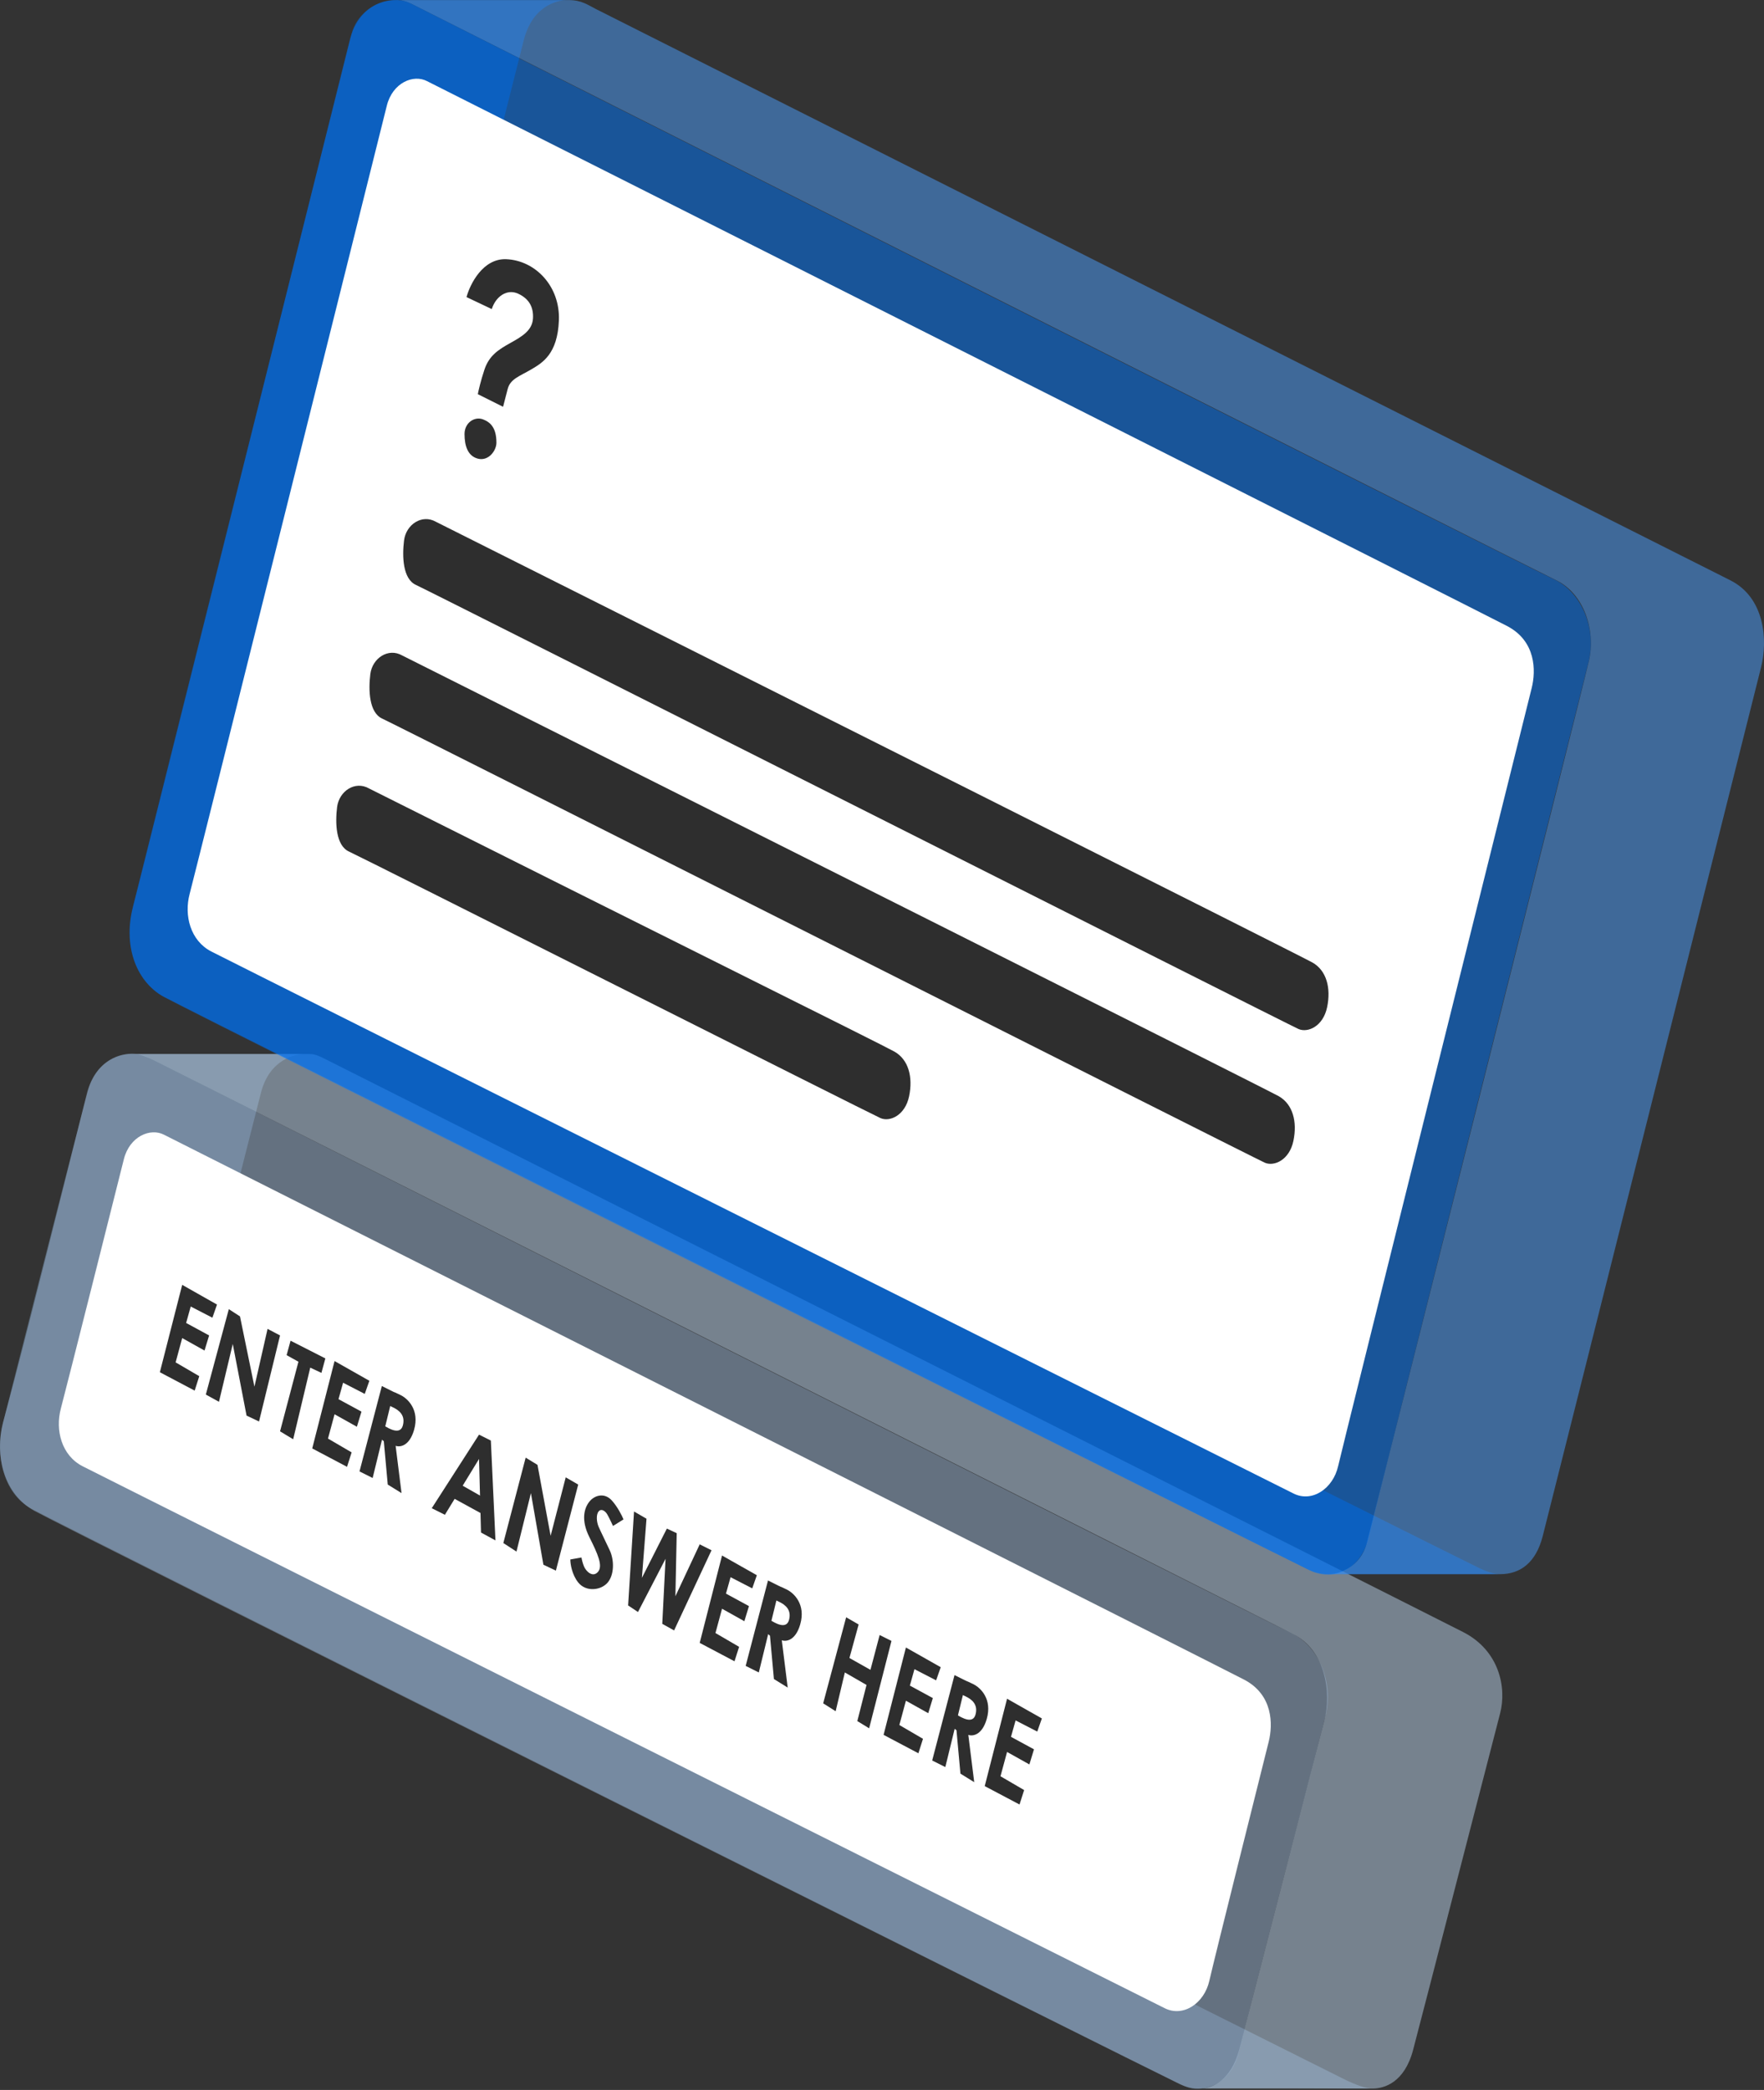<svg width="320" height="379" viewBox="0 0 320 379" fill="none" xmlns="http://www.w3.org/2000/svg">
    <rect x="0" y="0" width="320" height="379" fill="#333333" stroke="none"/>
    <path opacity="0.5" d="M23.846 191.134H55.232C53.654 191.134 48.92 192.011 47.342 198.148C45.764 204.285 33.315 253.38 32.263 257.412C31.21 261.445 30.684 270.388 37.698 273.894C44.712 277.401 239.865 375.065 243.722 376.994C246.299 378.283 247.915 378.683 248.649 378.745C248.762 378.746 248.873 378.747 248.982 378.747C248.905 378.757 248.794 378.758 248.649 378.745C238.951 378.687 219.786 378.609 218.122 378.747C216.018 378.923 215.492 378.572 213.564 377.695C211.635 376.819 10.696 276.349 5.611 273.544C0.526 270.738 -0.877 263.725 0.526 258.114C1.929 252.503 14.553 202.882 15.956 197.797C17.359 192.712 21.216 191.134 23.846 191.134Z" fill="#7B98B7"/>
    <path opacity="0.5" d="M24.547 191.134H55.583C56.81 191.134 57.161 191.134 58.914 192.011C60.667 192.888 258.976 292.656 265.464 295.987C271.952 299.319 273.354 305.982 272.127 310.716C270.9 315.45 257.924 365.772 256.346 371.734C254.768 377.695 251.086 378.747 248.982 378.747H218.062C217.894 378.758 217.738 378.757 217.596 378.747H218.062C219.964 378.633 223.367 377.149 224.785 371.734C226.714 364.37 239.054 316.474 240.215 312.118C241.618 306.858 240.39 299.231 234.604 296.338C228.292 293.182 29.808 193.238 27.704 192.186C26.02 191.345 24.898 191.134 24.547 191.134Z" fill="#BBD2EB"/>
    <path opacity="0.5" d="M26.774 191.689C24.032 190.253 17.505 190.906 15.678 198.608C3.146 248.822 1.952 252.668 0.594 257.785C-1.103 264.181 0.855 270.969 6.207 273.972C11.559 276.974 209.718 375.923 214.156 378.011C218.594 380.1 223.424 377.62 224.73 372.137C226.035 366.655 238.899 317.398 240.466 311.132C242.032 304.866 239.03 298.339 234.2 296.12C229.37 293.901 29.515 193.125 26.774 191.689Z" fill="#96B1CE"/>
    <path opacity="0.5" d="M72.065 0.014H102.924C101.697 0.014 96.787 0.54 95.034 7.203C93.281 13.866 57.161 158.521 55.407 165.535C53.654 172.548 57.161 178.685 62.246 181.315C67.33 183.945 266.165 283.363 268.445 284.415C270.268 285.256 271.511 285.467 271.904 285.467H241.267C239.338 285.467 238.286 285.116 236.884 284.415C235.481 283.713 32.087 182.016 29.457 180.614C26.827 179.211 21.742 174.126 24.197 164.132C26.652 154.137 63.122 8.781 63.824 5.976C64.525 3.17 67.506 0.014 72.065 0.014Z" fill="#0061CF"/>
    <path opacity="0.5" d="M72.413 0.014H71.889C72.004 -0.002 72.182 -0.007 72.413 0.014H103.1C105.554 0.014 106.606 0.891 108.009 1.592C109.412 2.293 306.493 101.536 313.858 105.218C320.17 108.374 320.696 116.089 319.469 120.998C318.592 124.505 281.069 273.894 279.842 278.629C278.614 283.363 275.809 285.467 272.127 285.467H241.092C242.904 285.408 246.808 284.204 247.93 279.856C249.333 274.42 287.031 125.206 288.258 119.771C289.486 114.335 287.381 107.673 282.297 105.218C277.212 102.763 76.448 1.592 75.045 0.891C73.936 0.286 73.002 0.067 72.413 0.014Z" fill="#4CA0FF"/>
    <path opacity="0.5" d="M74.479 0.623C71.738 -0.813 65.211 -0.16 63.383 7.542C50.852 57.756 25.449 159.463 24.091 164.58C22.394 170.977 24.352 177.765 29.704 180.767C35.056 183.77 233.215 282.718 237.653 284.807C242.091 286.895 246.921 284.415 248.227 278.932C249.532 273.45 286.605 126.332 288.171 120.067C289.738 113.801 286.736 107.274 281.906 105.055C277.076 102.835 77.221 2.059 74.479 0.623Z" fill="#0078FF"/>
    <path d="M22.466 210.226C23.511 206.048 27.296 204.482 29.776 205.787C93.349 237.813 221.538 302.412 225.715 304.605C230.937 307.347 230.937 312.699 230.154 315.832C229.371 318.964 220.291 355.167 219.378 359.214C218.464 363.261 214.678 365.871 211.284 364.174C207.89 362.477 18.739 267.837 14.954 265.879C11.168 263.92 9.993 259.352 11.037 255.435C12.082 251.519 21.422 214.403 22.466 210.226Z" fill="white"/>
    <path d="M70.172 19.16C71.216 14.983 75.001 13.416 77.482 14.722C141.054 46.747 269.243 111.346 273.421 113.54C278.642 116.281 278.642 121.633 277.859 124.766C277.076 127.899 243.658 261.832 242.744 265.878C241.83 269.925 238.045 272.536 234.651 270.839C231.257 269.142 42.106 174.501 38.32 172.543C34.535 170.585 33.36 166.016 34.404 162.1C35.448 158.184 69.127 23.337 70.172 19.16Z" fill="white"/>
    <path d="M33.051 233L39.365 236.574L38.531 238.957L34.599 236.931L33.766 239.91L37.935 242.173L37.101 244.914L33.051 242.65L31.859 247.058L36.148 249.56L35.314 252.181L29 248.845L33.051 233Z" fill="#2E2E2E"/>
    <path d="M60.69 246.82L67.004 250.394L66.171 252.777L62.239 250.751L61.405 253.73L65.575 255.993L64.741 258.733L60.69 256.47L59.499 260.878L63.788 263.38L62.954 266.001L56.64 262.665L60.69 246.82Z" fill="#2E2E2E"/>
    <path d="M130.981 282.084L137.295 285.658L136.461 288.041L132.529 286.016L131.695 288.994L135.865 291.258L135.031 293.998L130.981 291.734L129.789 296.142L134.078 298.644L133.244 301.265L126.93 297.929L130.981 282.084Z" fill="#2E2E2E"/>
    <path d="M182.686 308.056L189 311.63L188.166 314.013L184.235 311.987L183.401 314.966L187.57 317.229L186.736 319.969L182.686 317.706L181.494 322.114L185.783 324.616L184.949 327.237L178.635 323.901L182.686 308.056Z" fill="#2E2E2E"/>
    <path d="M149.328 308.89L153.497 293.283L155.761 294.593L154.093 300.669L157.905 302.814L159.573 296.5L161.718 297.572L157.667 313.417L155.523 312.106L157.191 305.554L153.259 303.29L151.591 310.319L149.328 308.89Z" fill="#2E2E2E"/>
    <path d="M164.339 298.763L170.653 302.337L169.819 304.72L165.888 302.695L165.054 305.673L169.223 307.937L168.389 310.677L164.339 308.413L163.147 312.821L167.436 315.323L166.602 317.944L160.288 314.608L164.339 298.763Z" fill="#2E2E2E"/>
    <path d="M67.6 268.026L65.217 266.835L69.268 251.347L71.412 252.419L67.6 268.026Z" fill="#2E2E2E"/>
    <path d="M72.723 253.015C71.77 252.538 71.452 252.419 71.412 252.419H70.698L69.506 254.325C69.626 254.405 70.126 254.683 71.174 255.159C72.485 255.755 73.557 256.708 73.08 258.495C72.604 260.282 70.579 259.091 69.626 258.495C68.863 258.019 68.911 259.885 69.03 260.878L69.626 261.354L70.34 269.217L72.842 270.766L71.77 262.188C72.525 262.466 74.248 262.284 75.106 259.329C76.178 255.636 73.914 253.611 72.723 253.015Z" fill="#2E2E2E"/>
    <path d="M137.652 303.29L135.27 302.099L139.32 286.611L141.465 287.684L137.652 303.29Z" fill="#2E2E2E"/>
    <path d="M142.775 288.279C141.822 287.803 141.504 287.684 141.465 287.684H140.75L139.558 289.59C139.678 289.669 140.178 289.947 141.226 290.424C142.537 291.019 143.609 291.972 143.133 293.759C142.656 295.547 140.631 294.355 139.678 293.759C138.915 293.283 138.963 295.149 139.082 296.142L139.678 296.619L140.392 304.482L142.894 306.031L141.822 297.453C142.577 297.731 144.3 297.548 145.158 294.593C146.23 290.9 143.967 288.875 142.775 288.279Z" fill="#2E2E2E"/>
    <path d="M171.487 320.446L169.104 319.255L173.155 303.767L175.299 304.839L171.487 320.446Z" fill="#2E2E2E"/>
    <path d="M176.61 305.435C175.657 304.958 175.339 304.839 175.299 304.839H174.585L173.393 306.745C173.512 306.825 174.013 307.103 175.061 307.579C176.372 308.175 177.444 309.128 176.967 310.915C176.491 312.702 174.465 311.511 173.512 310.915C172.75 310.439 172.798 312.305 172.917 313.298L173.512 313.774L174.227 321.637L176.729 323.186L175.657 314.608C176.411 314.886 178.135 314.704 178.993 311.749C180.065 308.056 177.801 306.031 176.61 305.435Z" fill="#2E2E2E"/>
    <path d="M80.705 274.698L78.322 273.506L86.9 260.163L89.045 261.235L89.879 279.344L87.258 277.914L86.9 264.571L80.705 274.698Z" fill="#2E2E2E"/>
    <path d="M87.972 271.719L83.564 269.217L81.658 271.362L87.972 274.817V271.719Z" fill="#2E2E2E"/>
    <path d="M93.691 281.369L91.308 279.821L95.359 264.333L97.503 265.643L99.886 278.51L102.626 267.907L104.89 269.217L100.839 284.824L98.576 283.752L96.312 270.766L93.691 281.369Z" fill="#2E2E2E"/>
    <path d="M113.11 275.532L111.204 276.723C110.966 276.207 110.418 275.055 110.132 274.579C109.774 273.983 109.06 273.506 108.583 274.102C108.106 274.698 108.226 276.008 108.583 276.842C108.94 277.676 109.774 279.344 110.608 281.131C111.442 282.918 111.442 285.539 110.251 286.969C109.06 288.398 106.319 288.756 104.89 286.969C103.746 285.539 103.46 283.593 103.46 282.799L105.485 282.442C105.525 282.72 105.676 283.442 105.962 284.109C106.319 284.943 107.511 286.135 108.464 285.063C109.417 283.99 108.464 281.846 106.915 278.748C105.366 275.651 105.962 273.506 106.915 272.315C107.868 271.124 109.655 270.647 110.966 272.077C112.014 273.22 112.832 274.857 113.11 275.532Z" fill="#2E2E2E"/>
    <path d="M113.944 291.138L115.016 274.102L117.28 275.413L116.446 286.135L120.973 277.2L122.76 278.034L122.522 289.471L126.93 280.059L129.074 281.131L122.284 295.666L120.139 294.474L120.735 282.68L115.731 292.33L113.944 291.138Z" fill="#2E2E2E"/>
    <path d="M41.509 237.408L37.34 252.896L39.722 254.206L42.224 243.722L44.726 256.708L46.99 257.78L50.802 242.173L48.538 240.982L46.156 251.466L43.535 238.719L41.509 237.408Z" fill="#2E2E2E"/>
    <path d="M51.993 245.748L52.708 243.127L59.022 246.343L58.307 248.964L56.282 248.011L53.185 260.997L50.802 259.567L54.138 246.939L51.993 245.748Z" fill="#2E2E2E"/>
    <path d="M84.629 53.877L89.21 56.048C89.934 53.757 91.983 52.31 94.033 53.275C96.082 54.239 96.792 55.809 96.685 57.735C96.564 59.905 94.756 60.99 92.586 62.196C90.416 63.402 88.728 64.487 87.884 67.018C87.209 69.044 86.799 70.836 86.679 71.479L91.26 73.769C91.38 73.287 91.718 71.961 92.104 70.514C92.586 68.706 94.274 68.224 96.323 67.018C98.373 65.813 101.146 64.246 101.387 58.097C101.628 51.949 97.167 47.247 91.863 47.006C87.619 46.813 85.272 51.507 84.629 53.877Z" fill="#2E2E2E"/>
    <path d="M87.643 76.06C88.901 76.544 90.054 77.507 90.054 80.279C90.054 81.726 88.607 83.687 86.679 83.173C84.87 82.691 84.268 80.882 84.268 78.712C84.267 76.663 86.076 75.457 87.643 76.06Z" fill="#2E2E2E"/>
    <path d="M73.297 98.002C73.659 95.108 76.552 93.179 79.084 94.626C131.245 120.787 236.073 173.398 238.099 174.555C240.631 176.002 241.474 179.137 240.751 182.633C240.028 186.129 237.255 187.335 235.567 186.611C233.879 185.888 77.878 107.164 75.467 106.079C73.056 104.994 72.935 100.895 73.297 98.002Z" fill="#2E2E2E"/>
    <path d="M67.18 122.243C67.542 119.35 70.436 117.421 72.967 118.868C125.128 145.029 229.957 197.64 231.982 198.797C234.514 200.244 235.358 203.378 234.635 206.875C233.911 210.371 231.139 211.576 229.451 210.853C227.763 210.13 71.762 131.406 69.35 130.321C66.939 129.236 66.819 125.137 67.18 122.243Z" fill="#2E2E2E"/>
    <path d="M61.153 146.355C61.514 143.461 64.408 141.533 66.939 142.979C119.101 169.14 160.243 189.553 162.268 190.71C164.8 192.157 165.644 195.291 164.92 198.788C164.197 202.284 161.424 203.489 159.737 202.766C158.049 202.043 65.734 155.517 63.323 154.432C60.911 153.347 60.791 149.248 61.153 146.355Z" fill="#2E2E2E"/>
</svg>
